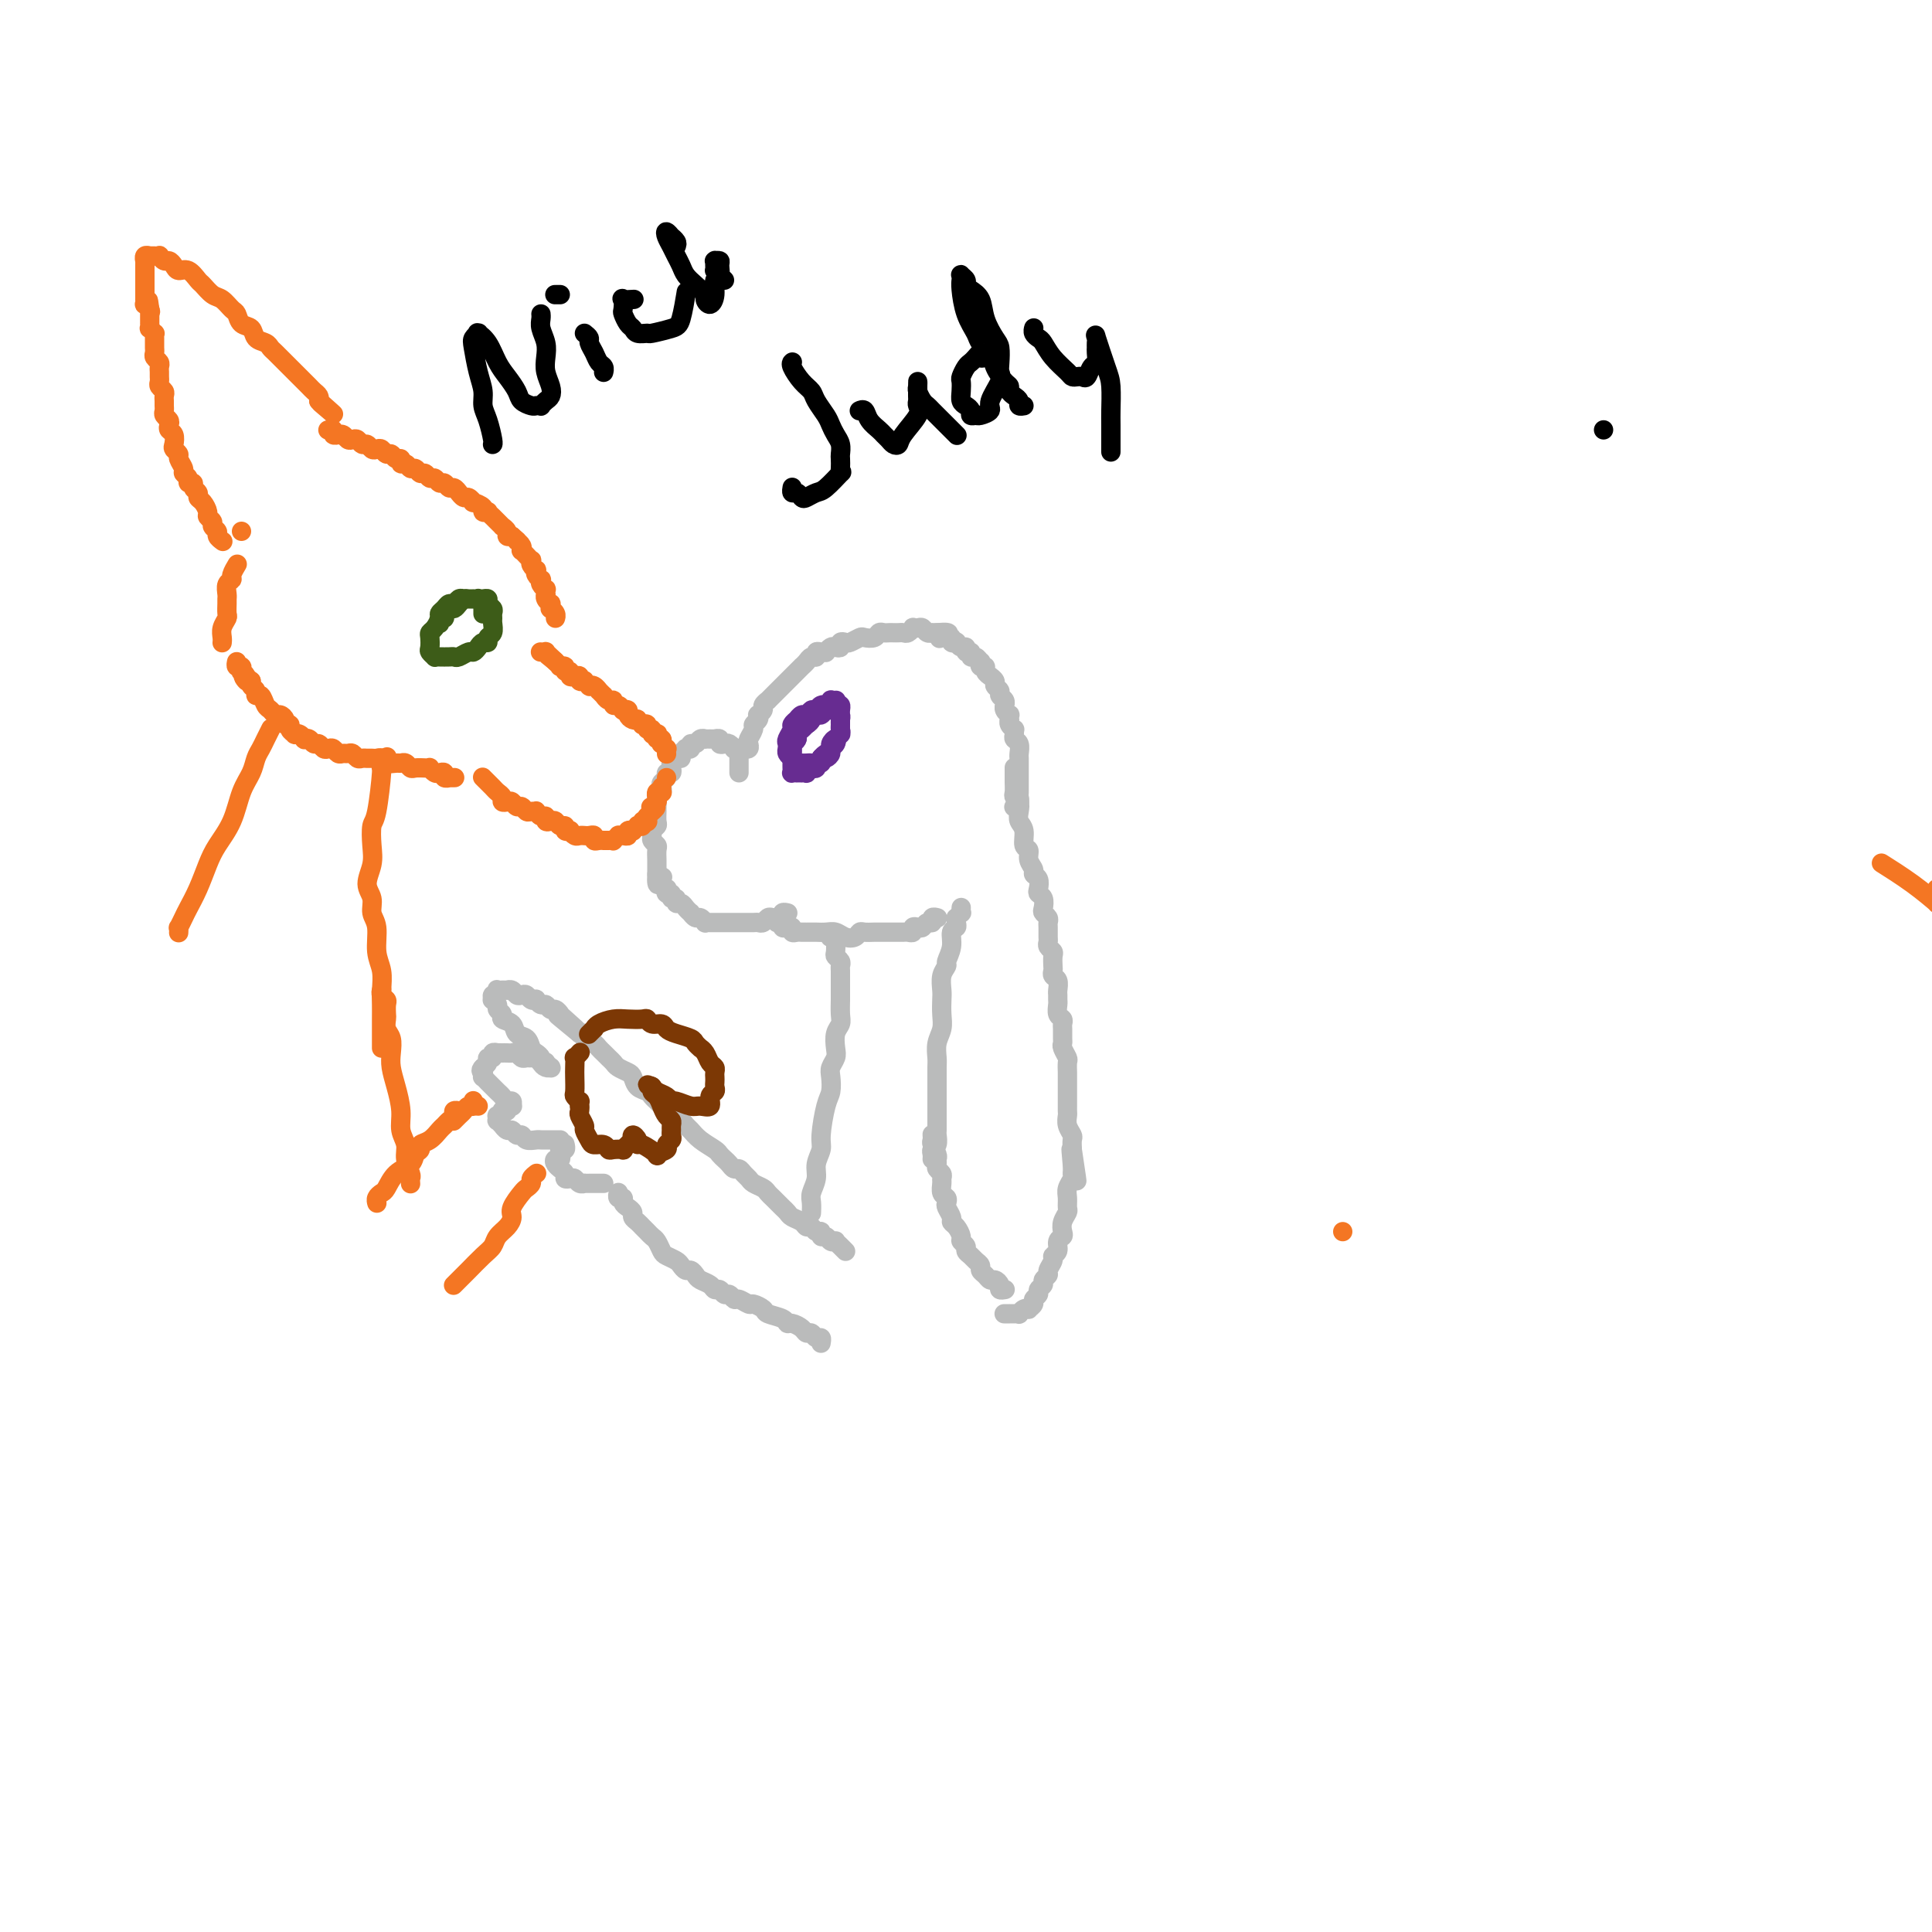 <svg viewBox='0 0 400 400' version='1.1' xmlns='http://www.w3.org/2000/svg' xmlns:xlink='http://www.w3.org/1999/xlink'><g fill='none' stroke='#BABBBB' stroke-width='4' stroke-linecap='round' stroke-linejoin='round'><path d='M153,160c-0.000,-0.455 -0.000,-0.911 0,-1c0.000,-0.089 0.000,0.187 0,0c-0.000,-0.187 -0.000,-0.838 0,-1c0.000,-0.162 0.001,0.163 0,0c-0.001,-0.163 -0.004,-0.814 0,-1c0.004,-0.186 0.016,0.095 0,0c-0.016,-0.095 -0.060,-0.565 0,-1c0.060,-0.435 0.224,-0.835 0,-1c-0.224,-0.165 -0.834,-0.096 -1,0c-0.166,0.096 0.114,0.218 0,0c-0.114,-0.218 -0.623,-0.776 -1,-1c-0.377,-0.224 -0.622,-0.112 -1,0c-0.378,0.112 -0.889,0.226 -1,0c-0.111,-0.226 0.176,-0.793 0,-1c-0.176,-0.207 -0.817,-0.055 -1,0c-0.183,0.055 0.091,0.014 0,0c-0.091,-0.014 -0.549,0.000 -1,0c-0.451,-0.000 -0.895,-0.015 -1,0c-0.105,0.015 0.131,0.060 0,0c-0.131,-0.060 -0.628,-0.226 -1,0c-0.372,0.226 -0.621,0.844 -1,1c-0.379,0.156 -0.890,-0.152 -1,0c-0.110,0.152 0.182,0.763 0,1c-0.182,0.237 -0.836,0.101 -1,0c-0.164,-0.101 0.163,-0.168 0,0c-0.163,0.168 -0.814,0.569 -1,1c-0.186,0.431 0.095,0.890 0,1c-0.095,0.110 -0.565,-0.129 -1,0c-0.435,0.129 -0.833,0.626 -1,1c-0.167,0.374 -0.101,0.625 0,1c0.101,0.375 0.237,0.874 0,1c-0.237,0.126 -0.847,-0.121 -1,0c-0.153,0.121 0.151,0.610 0,1c-0.151,0.390 -0.759,0.682 -1,1c-0.241,0.318 -0.117,0.663 0,1c0.117,0.337 0.228,0.667 0,1c-0.228,0.333 -0.793,0.670 -1,1c-0.207,0.330 -0.054,0.652 0,1c0.054,0.348 0.011,0.723 0,1c-0.011,0.277 0.011,0.455 0,1c-0.011,0.545 -0.057,1.455 0,2c0.057,0.545 0.215,0.724 0,1c-0.215,0.276 -0.804,0.650 -1,1c-0.196,0.350 -0.000,0.675 0,1c0.000,0.325 -0.196,0.650 0,1c0.196,0.350 0.785,0.724 1,1c0.215,0.276 0.058,0.455 0,1c-0.058,0.545 -0.015,1.455 0,2c0.015,0.545 0.004,0.724 0,1c-0.004,0.276 -0.001,0.650 0,1c0.001,0.350 0.001,0.675 0,1'/><path d='M136,181c-0.242,3.641 0.653,1.745 1,1c0.347,-0.745 0.144,-0.339 0,0c-0.144,0.339 -0.231,0.612 0,1c0.231,0.388 0.779,0.893 1,1c0.221,0.107 0.116,-0.183 0,0c-0.116,0.183 -0.242,0.837 0,1c0.242,0.163 0.853,-0.167 1,0c0.147,0.167 -0.168,0.832 0,1c0.168,0.168 0.820,-0.161 1,0c0.180,0.161 -0.110,0.813 0,1c0.110,0.187 0.621,-0.089 1,0c0.379,0.089 0.626,0.545 1,1c0.374,0.455 0.875,0.910 1,1c0.125,0.090 -0.125,-0.186 0,0c0.125,0.186 0.625,0.835 1,1c0.375,0.165 0.625,-0.152 1,0c0.375,0.152 0.874,0.773 1,1c0.126,0.227 -0.121,0.061 0,0c0.121,-0.061 0.610,-0.016 1,0c0.390,0.016 0.682,0.004 1,0c0.318,-0.004 0.663,-0.001 1,0c0.337,0.001 0.667,0.000 1,0c0.333,-0.000 0.670,-0.000 1,0c0.330,0.000 0.652,-0.000 1,0c0.348,0.000 0.723,0.001 1,0c0.277,-0.001 0.455,-0.004 1,0c0.545,0.004 1.455,0.015 2,0c0.545,-0.015 0.724,-0.057 1,0c0.276,0.057 0.647,0.211 1,0c0.353,-0.211 0.687,-0.788 1,-1c0.313,-0.212 0.605,-0.061 1,0c0.395,0.061 0.894,0.030 1,0c0.106,-0.030 -0.182,-0.061 0,0c0.182,0.061 0.833,0.212 1,0c0.167,-0.212 -0.151,-0.789 0,-1c0.151,-0.211 0.771,-0.057 1,0c0.229,0.057 0.065,0.016 0,0c-0.065,-0.016 -0.033,-0.008 0,0'/><path d='M154,155c-0.111,-0.026 -0.222,-0.052 0,0c0.222,0.052 0.776,0.183 1,0c0.224,-0.183 0.116,-0.679 0,-1c-0.116,-0.321 -0.241,-0.468 0,-1c0.241,-0.532 0.848,-1.448 1,-2c0.152,-0.552 -0.151,-0.739 0,-1c0.151,-0.261 0.757,-0.594 1,-1c0.243,-0.406 0.122,-0.883 0,-1c-0.122,-0.117 -0.244,0.127 0,0c0.244,-0.127 0.854,-0.627 1,-1c0.146,-0.373 -0.172,-0.621 0,-1c0.172,-0.379 0.833,-0.889 1,-1c0.167,-0.111 -0.162,0.176 0,0c0.162,-0.176 0.813,-0.817 1,-1c0.187,-0.183 -0.091,0.092 0,0c0.091,-0.092 0.550,-0.550 1,-1c0.450,-0.450 0.890,-0.890 1,-1c0.110,-0.110 -0.112,0.111 0,0c0.112,-0.111 0.556,-0.556 1,-1c0.444,-0.444 0.889,-0.889 1,-1c0.111,-0.111 -0.111,0.111 0,0c0.111,-0.111 0.554,-0.556 1,-1c0.446,-0.444 0.894,-0.889 1,-1c0.106,-0.111 -0.130,0.110 0,0c0.130,-0.110 0.626,-0.551 1,-1c0.374,-0.449 0.626,-0.905 1,-1c0.374,-0.095 0.870,0.172 1,0c0.130,-0.172 -0.106,-0.782 0,-1c0.106,-0.218 0.553,-0.045 1,0c0.447,0.045 0.894,-0.040 1,0c0.106,0.040 -0.130,0.203 0,0c0.130,-0.203 0.627,-0.773 1,-1c0.373,-0.227 0.624,-0.112 1,0c0.376,0.112 0.878,0.223 1,0c0.122,-0.223 -0.137,-0.778 0,-1c0.137,-0.222 0.670,-0.111 1,0c0.330,0.111 0.455,0.222 1,0c0.545,-0.222 1.508,-0.777 2,-1c0.492,-0.223 0.513,-0.112 1,0c0.487,0.112 1.440,0.226 2,0c0.560,-0.226 0.727,-0.793 1,-1c0.273,-0.207 0.650,-0.056 1,0c0.350,0.056 0.671,0.016 1,0c0.329,-0.016 0.667,-0.008 1,0c0.333,0.008 0.663,0.016 1,0c0.337,-0.016 0.682,-0.057 1,0c0.318,0.057 0.610,0.210 1,0c0.390,-0.210 0.878,-0.785 1,-1c0.122,-0.215 -0.121,-0.072 0,0c0.121,0.072 0.606,0.072 1,0c0.394,-0.072 0.697,-0.215 1,0c0.303,0.215 0.607,0.790 1,1c0.393,0.210 0.875,0.057 1,0c0.125,-0.057 -0.107,-0.016 0,0c0.107,0.016 0.554,0.008 1,0'/><path d='M194,131c4.106,-0.391 1.870,0.631 1,1c-0.870,0.369 -0.373,0.085 0,0c0.373,-0.085 0.621,0.029 1,0c0.379,-0.029 0.889,-0.200 1,0c0.111,0.200 -0.176,0.770 0,1c0.176,0.230 0.817,0.118 1,0c0.183,-0.118 -0.091,-0.243 0,0c0.091,0.243 0.545,0.854 1,1c0.455,0.146 0.909,-0.172 1,0c0.091,0.172 -0.182,0.835 0,1c0.182,0.165 0.820,-0.167 1,0c0.180,0.167 -0.096,0.833 0,1c0.096,0.167 0.566,-0.166 1,0c0.434,0.166 0.833,0.832 1,1c0.167,0.168 0.101,-0.161 0,0c-0.101,0.161 -0.238,0.813 0,1c0.238,0.187 0.853,-0.090 1,0c0.147,0.090 -0.172,0.549 0,1c0.172,0.451 0.835,0.894 1,1c0.165,0.106 -0.167,-0.126 0,0c0.167,0.126 0.833,0.611 1,1c0.167,0.389 -0.166,0.683 0,1c0.166,0.317 0.829,0.659 1,1c0.171,0.341 -0.151,0.683 0,1c0.151,0.317 0.776,0.611 1,1c0.224,0.389 0.046,0.874 0,1c-0.046,0.126 0.040,-0.106 0,0c-0.040,0.106 -0.207,0.549 0,1c0.207,0.451 0.786,0.908 1,1c0.214,0.092 0.061,-0.182 0,0c-0.061,0.182 -0.031,0.818 0,1c0.031,0.182 0.061,-0.092 0,0c-0.061,0.092 -0.214,0.550 0,1c0.214,0.450 0.793,0.893 1,1c0.207,0.107 0.041,-0.122 0,0c-0.041,0.122 0.041,0.596 0,1c-0.041,0.404 -0.207,0.738 0,1c0.207,0.262 0.788,0.451 1,1c0.212,0.549 0.057,1.456 0,2c-0.057,0.544 -0.015,0.723 0,1c0.015,0.277 0.004,0.652 0,1c-0.004,0.348 -0.001,0.671 0,1c0.001,0.329 0.000,0.666 0,1c-0.000,0.334 -0.000,0.667 0,1c0.000,0.333 0.001,0.666 0,1c-0.001,0.334 -0.004,0.668 0,1c0.004,0.332 0.015,0.663 0,1c-0.015,0.337 -0.057,0.679 0,1c0.057,0.321 0.211,0.622 0,1c-0.211,0.378 -0.789,0.833 -1,1c-0.211,0.167 -0.057,0.045 0,0c0.057,-0.045 0.016,-0.013 0,0c-0.016,0.013 -0.008,0.006 0,0'/><path d='M161,191c-0.119,0.030 -0.238,0.060 0,0c0.238,-0.060 0.834,-0.208 1,0c0.166,0.208 -0.096,0.774 0,1c0.096,0.226 0.550,0.113 1,0c0.450,-0.113 0.895,-0.226 1,0c0.105,0.226 -0.130,0.793 0,1c0.130,0.207 0.627,0.056 1,0c0.373,-0.056 0.624,-0.015 1,0c0.376,0.015 0.877,0.004 1,0c0.123,-0.004 -0.133,-0.002 0,0c0.133,0.002 0.654,0.004 1,0c0.346,-0.004 0.516,-0.014 1,0c0.484,0.014 1.282,0.053 2,0c0.718,-0.053 1.357,-0.196 2,0c0.643,0.196 1.289,0.732 2,1c0.711,0.268 1.486,0.268 2,0c0.514,-0.268 0.768,-0.804 1,-1c0.232,-0.196 0.443,-0.053 1,0c0.557,0.053 1.459,0.014 2,0c0.541,-0.014 0.722,-0.004 1,0c0.278,0.004 0.652,0.001 1,0c0.348,-0.001 0.670,-0.001 1,0c0.330,0.001 0.667,0.001 1,0c0.333,-0.001 0.663,-0.004 1,0c0.337,0.004 0.682,0.015 1,0c0.318,-0.015 0.610,-0.055 1,0c0.390,0.055 0.878,0.207 1,0c0.122,-0.207 -0.121,-0.772 0,-1c0.121,-0.228 0.606,-0.117 1,0c0.394,0.117 0.698,0.242 1,0c0.302,-0.242 0.603,-0.849 1,-1c0.397,-0.151 0.891,0.156 1,0c0.109,-0.156 -0.167,-0.774 0,-1c0.167,-0.226 0.776,-0.061 1,0c0.224,0.061 0.064,0.017 0,0c-0.064,-0.017 -0.032,-0.009 0,0'/><path d='M199,188c-0.002,0.033 -0.004,0.065 0,0c0.004,-0.065 0.015,-0.228 0,0c-0.015,0.228 -0.057,0.849 0,1c0.057,0.151 0.213,-0.166 0,0c-0.213,0.166 -0.793,0.817 -1,1c-0.207,0.183 -0.040,-0.100 0,0c0.040,0.100 -0.046,0.584 0,1c0.046,0.416 0.224,0.765 0,1c-0.224,0.235 -0.848,0.355 -1,1c-0.152,0.645 0.170,1.815 0,3c-0.170,1.185 -0.830,2.386 -1,3c-0.170,0.614 0.150,0.643 0,1c-0.150,0.357 -0.771,1.043 -1,2c-0.229,0.957 -0.065,2.184 0,3c0.065,0.816 0.032,1.220 0,2c-0.032,0.780 -0.061,1.937 0,3c0.061,1.063 0.212,2.032 0,3c-0.212,0.968 -0.789,1.936 -1,3c-0.211,1.064 -0.057,2.223 0,3c0.057,0.777 0.015,1.172 0,2c-0.015,0.828 -0.004,2.091 0,3c0.004,0.909 0.001,1.466 0,2c-0.001,0.534 -0.001,1.045 0,2c0.001,0.955 0.001,2.354 0,3c-0.001,0.646 -0.004,0.540 0,1c0.004,0.460 0.015,1.485 0,2c-0.015,0.515 -0.057,0.520 0,1c0.057,0.480 0.211,1.435 0,2c-0.211,0.565 -0.789,0.740 -1,1c-0.211,0.260 -0.057,0.606 0,1c0.057,0.394 0.015,0.837 0,1c-0.015,0.163 -0.004,0.047 0,0c0.004,-0.047 0.002,-0.023 0,0'/><path d='M210,159c0.000,-0.087 0.000,-0.174 0,0c-0.000,0.174 -0.001,0.610 0,1c0.001,0.390 0.004,0.734 0,1c-0.004,0.266 -0.015,0.455 0,1c0.015,0.545 0.055,1.445 0,2c-0.055,0.555 -0.207,0.766 0,1c0.207,0.234 0.772,0.490 1,1c0.228,0.510 0.118,1.274 0,2c-0.118,0.726 -0.243,1.416 0,2c0.243,0.584 0.854,1.063 1,2c0.146,0.937 -0.172,2.331 0,3c0.172,0.669 0.834,0.612 1,1c0.166,0.388 -0.166,1.221 0,2c0.166,0.779 0.828,1.504 1,2c0.172,0.496 -0.146,0.762 0,1c0.146,0.238 0.757,0.449 1,1c0.243,0.551 0.117,1.443 0,2c-0.117,0.557 -0.224,0.779 0,1c0.224,0.221 0.778,0.441 1,1c0.222,0.559 0.112,1.458 0,2c-0.112,0.542 -0.226,0.726 0,1c0.226,0.274 0.793,0.637 1,1c0.207,0.363 0.054,0.727 0,1c-0.054,0.273 -0.011,0.455 0,1c0.011,0.545 -0.011,1.455 0,2c0.011,0.545 0.055,0.727 0,1c-0.055,0.273 -0.211,0.636 0,1c0.211,0.364 0.788,0.728 1,1c0.212,0.272 0.061,0.453 0,1c-0.061,0.547 -0.030,1.460 0,2c0.030,0.540 0.061,0.708 0,1c-0.061,0.292 -0.212,0.708 0,1c0.212,0.292 0.789,0.458 1,1c0.211,0.542 0.055,1.458 0,2c-0.055,0.542 -0.011,0.708 0,1c0.011,0.292 -0.011,0.708 0,1c0.011,0.292 0.056,0.458 0,1c-0.056,0.542 -0.211,1.458 0,2c0.211,0.542 0.789,0.709 1,1c0.211,0.291 0.056,0.707 0,1c-0.056,0.293 -0.011,0.464 0,1c0.011,0.536 -0.011,1.438 0,2c0.011,0.562 0.056,0.785 0,1c-0.056,0.215 -0.211,0.424 0,1c0.211,0.576 0.789,1.520 1,2c0.211,0.480 0.057,0.495 0,1c-0.057,0.505 -0.015,1.500 0,2c0.015,0.500 0.004,0.505 0,1c-0.004,0.495 -0.001,1.480 0,2c0.001,0.520 -0.001,0.576 0,1c0.001,0.424 0.004,1.217 0,2c-0.004,0.783 -0.015,1.557 0,2c0.015,0.443 0.057,0.555 0,1c-0.057,0.445 -0.211,1.222 0,2c0.211,0.778 0.788,1.556 1,2c0.212,0.444 0.061,0.556 0,1c-0.061,0.444 -0.030,1.222 0,2'/><path d='M222,238c1.855,12.356 0.493,3.748 0,1c-0.493,-2.748 -0.118,0.366 0,2c0.118,1.634 -0.021,1.790 0,2c0.021,0.210 0.203,0.475 0,1c-0.203,0.525 -0.790,1.309 -1,2c-0.210,0.691 -0.042,1.288 0,2c0.042,0.712 -0.040,1.539 0,2c0.040,0.461 0.203,0.556 0,1c-0.203,0.444 -0.771,1.236 -1,2c-0.229,0.764 -0.118,1.500 0,2c0.118,0.500 0.243,0.763 0,1c-0.243,0.237 -0.854,0.449 -1,1c-0.146,0.551 0.172,1.443 0,2c-0.172,0.557 -0.835,0.779 -1,1c-0.165,0.221 0.167,0.440 0,1c-0.167,0.560 -0.833,1.459 -1,2c-0.167,0.541 0.167,0.722 0,1c-0.167,0.278 -0.833,0.652 -1,1c-0.167,0.348 0.167,0.670 0,1c-0.167,0.330 -0.833,0.666 -1,1c-0.167,0.334 0.166,0.664 0,1c-0.166,0.336 -0.832,0.677 -1,1c-0.168,0.323 0.161,0.626 0,1c-0.161,0.374 -0.813,0.818 -1,1c-0.187,0.182 0.091,0.101 0,0c-0.091,-0.101 -0.550,-0.223 -1,0c-0.450,0.223 -0.890,0.792 -1,1c-0.110,0.208 0.110,0.056 0,0c-0.110,-0.056 -0.551,-0.015 -1,0c-0.449,0.015 -0.905,0.004 -1,0c-0.095,-0.004 0.170,-0.001 0,0c-0.170,0.001 -0.777,0.000 -1,0c-0.223,-0.000 -0.064,-0.000 0,0c0.064,0.000 0.032,0.000 0,0'/><path d='M193,235c-0.008,-0.097 -0.016,-0.195 0,0c0.016,0.195 0.057,0.682 0,1c-0.057,0.318 -0.212,0.466 0,1c0.212,0.534 0.793,1.452 1,2c0.207,0.548 0.041,0.724 0,1c-0.041,0.276 0.042,0.650 0,1c-0.042,0.350 -0.208,0.675 0,1c0.208,0.325 0.792,0.650 1,1c0.208,0.350 0.042,0.724 0,1c-0.042,0.276 0.040,0.454 0,1c-0.040,0.546 -0.203,1.459 0,2c0.203,0.541 0.772,0.708 1,1c0.228,0.292 0.116,0.707 0,1c-0.116,0.293 -0.237,0.463 0,1c0.237,0.537 0.833,1.439 1,2c0.167,0.561 -0.095,0.780 0,1c0.095,0.220 0.546,0.440 1,1c0.454,0.560 0.909,1.459 1,2c0.091,0.541 -0.183,0.722 0,1c0.183,0.278 0.824,0.652 1,1c0.176,0.348 -0.111,0.671 0,1c0.111,0.329 0.621,0.665 1,1c0.379,0.335 0.626,0.668 1,1c0.374,0.332 0.873,0.663 1,1c0.127,0.337 -0.120,0.682 0,1c0.120,0.318 0.605,0.611 1,1c0.395,0.389 0.698,0.875 1,1c0.302,0.125 0.603,-0.110 1,0c0.397,0.110 0.891,0.565 1,1c0.109,0.435 -0.167,0.848 0,1c0.167,0.152 0.776,0.041 1,0c0.224,-0.041 0.064,-0.012 0,0c-0.064,0.012 -0.032,0.006 0,0'/><path d='M172,194c-0.113,0.034 -0.226,0.068 0,0c0.226,-0.068 0.792,-0.240 1,0c0.208,0.240 0.060,0.890 0,1c-0.060,0.110 -0.030,-0.321 0,0c0.030,0.321 0.061,1.395 0,2c-0.061,0.605 -0.212,0.742 0,1c0.212,0.258 0.789,0.636 1,1c0.211,0.364 0.057,0.715 0,1c-0.057,0.285 -0.015,0.503 0,1c0.015,0.497 0.005,1.274 0,2c-0.005,0.726 -0.005,1.401 0,2c0.005,0.599 0.015,1.123 0,2c-0.015,0.877 -0.056,2.108 0,3c0.056,0.892 0.207,1.447 0,2c-0.207,0.553 -0.774,1.106 -1,2c-0.226,0.894 -0.112,2.130 0,3c0.112,0.870 0.224,1.374 0,2c-0.224,0.626 -0.782,1.375 -1,2c-0.218,0.625 -0.096,1.125 0,2c0.096,0.875 0.165,2.124 0,3c-0.165,0.876 -0.565,1.378 -1,3c-0.435,1.622 -0.905,4.364 -1,6c-0.095,1.636 0.185,2.167 0,3c-0.185,0.833 -0.834,1.968 -1,3c-0.166,1.032 0.152,1.961 0,3c-0.152,1.039 -0.773,2.187 -1,3c-0.227,0.813 -0.061,1.290 0,2c0.061,0.710 0.016,1.653 0,2c-0.016,0.347 -0.005,0.099 0,0c0.005,-0.099 0.002,-0.050 0,0'/><path d='M175,259c-0.022,-0.022 -0.043,-0.045 0,0c0.043,0.045 0.152,0.157 0,0c-0.152,-0.157 -0.565,-0.582 -1,-1c-0.435,-0.418 -0.891,-0.829 -1,-1c-0.109,-0.171 0.129,-0.102 0,0c-0.129,0.102 -0.626,0.239 -1,0c-0.374,-0.239 -0.625,-0.853 -1,-1c-0.375,-0.147 -0.874,0.172 -1,0c-0.126,-0.172 0.122,-0.834 0,-1c-0.122,-0.166 -0.614,0.163 -1,0c-0.386,-0.163 -0.667,-0.817 -1,-1c-0.333,-0.183 -0.719,0.106 -1,0c-0.281,-0.106 -0.456,-0.606 -1,-1c-0.544,-0.394 -1.455,-0.683 -2,-1c-0.545,-0.317 -0.724,-0.662 -1,-1c-0.276,-0.338 -0.650,-0.668 -1,-1c-0.350,-0.332 -0.675,-0.666 -1,-1c-0.325,-0.334 -0.650,-0.667 -1,-1c-0.350,-0.333 -0.724,-0.666 -1,-1c-0.276,-0.334 -0.455,-0.668 -1,-1c-0.545,-0.332 -1.455,-0.663 -2,-1c-0.545,-0.337 -0.723,-0.682 -1,-1c-0.277,-0.318 -0.651,-0.610 -1,-1c-0.349,-0.390 -0.671,-0.878 -1,-1c-0.329,-0.122 -0.664,0.123 -1,0c-0.336,-0.123 -0.674,-0.613 -1,-1c-0.326,-0.387 -0.640,-0.671 -1,-1c-0.360,-0.329 -0.765,-0.704 -1,-1c-0.235,-0.296 -0.300,-0.513 -1,-1c-0.700,-0.487 -2.037,-1.244 -3,-2c-0.963,-0.756 -1.553,-1.512 -2,-2c-0.447,-0.488 -0.750,-0.708 -1,-1c-0.250,-0.292 -0.448,-0.656 -1,-1c-0.552,-0.344 -1.458,-0.670 -2,-1c-0.542,-0.330 -0.722,-0.666 -1,-1c-0.278,-0.334 -0.656,-0.666 -1,-1c-0.344,-0.334 -0.656,-0.671 -1,-1c-0.344,-0.329 -0.721,-0.652 -1,-1c-0.279,-0.348 -0.460,-0.723 -1,-1c-0.540,-0.277 -1.440,-0.455 -2,-1c-0.560,-0.545 -0.780,-1.455 -1,-2c-0.220,-0.545 -0.440,-0.723 -1,-1c-0.560,-0.277 -1.459,-0.651 -2,-1c-0.541,-0.349 -0.722,-0.672 -1,-1c-0.278,-0.328 -0.651,-0.662 -1,-1c-0.349,-0.338 -0.672,-0.682 -1,-1c-0.328,-0.318 -0.662,-0.611 -1,-1c-0.338,-0.389 -0.682,-0.875 -1,-1c-0.318,-0.125 -0.611,0.111 -1,0c-0.389,-0.111 -0.874,-0.568 -1,-1c-0.126,-0.432 0.107,-0.838 0,-1c-0.107,-0.162 -0.553,-0.081 -1,0'/><path d='M120,214c-8.626,-7.078 -2.693,-2.274 -1,-1c1.693,1.274 -0.856,-0.983 -2,-2c-1.144,-1.017 -0.884,-0.793 -1,-1c-0.116,-0.207 -0.610,-0.844 -1,-1c-0.390,-0.156 -0.678,0.168 -1,0c-0.322,-0.168 -0.678,-0.829 -1,-1c-0.322,-0.171 -0.611,0.147 -1,0c-0.389,-0.147 -0.878,-0.758 -1,-1c-0.122,-0.242 0.122,-0.117 0,0c-0.122,0.117 -0.610,0.224 -1,0c-0.390,-0.224 -0.683,-0.778 -1,-1c-0.317,-0.222 -0.658,-0.112 -1,0c-0.342,0.112 -0.684,0.226 -1,0c-0.316,-0.226 -0.605,-0.793 -1,-1c-0.395,-0.207 -0.894,-0.055 -1,0c-0.106,0.055 0.182,0.014 0,0c-0.182,-0.014 -0.832,0.000 -1,0c-0.168,-0.000 0.147,-0.015 0,0c-0.147,0.015 -0.757,0.061 -1,0c-0.243,-0.061 -0.119,-0.227 0,0c0.119,0.227 0.232,0.848 0,1c-0.232,0.152 -0.809,-0.167 -1,0c-0.191,0.167 0.006,0.818 0,1c-0.006,0.182 -0.214,-0.106 0,0c0.214,0.106 0.849,0.605 1,1c0.151,0.395 -0.182,0.687 0,1c0.182,0.313 0.879,0.646 1,1c0.121,0.354 -0.332,0.729 0,1c0.332,0.271 1.451,0.440 2,1c0.549,0.560 0.529,1.512 1,2c0.471,0.488 1.432,0.512 2,1c0.568,0.488 0.743,1.441 1,2c0.257,0.559 0.594,0.724 1,1c0.406,0.276 0.879,0.662 1,1c0.121,0.338 -0.110,0.627 0,1c0.110,0.373 0.561,0.828 1,1c0.439,0.172 0.864,0.060 1,0c0.136,-0.060 -0.019,-0.068 0,0c0.019,0.068 0.212,0.210 0,0c-0.212,-0.210 -0.830,-0.774 -1,-1c-0.170,-0.226 0.109,-0.113 0,0c-0.109,0.113 -0.607,0.228 -1,0c-0.393,-0.228 -0.683,-0.797 -1,-1c-0.317,-0.203 -0.662,-0.040 -1,0c-0.338,0.040 -0.668,-0.042 -1,0c-0.332,0.042 -0.668,0.207 -1,0c-0.332,-0.207 -0.662,-0.788 -1,-1c-0.338,-0.212 -0.683,-0.057 -1,0c-0.317,0.057 -0.606,0.016 -1,0c-0.394,-0.016 -0.894,-0.005 -1,0c-0.106,0.005 0.183,0.005 0,0c-0.183,-0.005 -0.838,-0.016 -1,0c-0.162,0.016 0.167,0.060 0,0c-0.167,-0.060 -0.832,-0.223 -1,0c-0.168,0.223 0.161,0.833 0,1c-0.161,0.167 -0.813,-0.109 -1,0c-0.187,0.109 0.089,0.603 0,1c-0.089,0.397 -0.545,0.699 -1,1'/><path d='M100,221c-0.772,0.708 -0.203,0.978 0,1c0.203,0.022 0.039,-0.205 0,0c-0.039,0.205 0.045,0.843 0,1c-0.045,0.157 -0.219,-0.165 0,0c0.219,0.165 0.832,0.817 1,1c0.168,0.183 -0.110,-0.105 0,0c0.110,0.105 0.608,0.601 1,1c0.392,0.399 0.680,0.699 1,1c0.320,0.301 0.674,0.602 1,1c0.326,0.398 0.623,0.891 1,1c0.377,0.109 0.833,-0.167 1,0c0.167,0.167 0.044,0.777 0,1c-0.044,0.223 -0.011,0.060 0,0c0.011,-0.060 -0.001,-0.017 0,0c0.001,0.017 0.015,0.008 0,0c-0.015,-0.008 -0.061,-0.016 0,0c0.061,0.016 0.228,0.056 0,0c-0.228,-0.056 -0.849,-0.207 -1,0c-0.151,0.207 0.170,0.772 0,1c-0.170,0.228 -0.830,0.118 -1,0c-0.170,-0.118 0.149,-0.243 0,0c-0.149,0.243 -0.768,0.854 -1,1c-0.232,0.146 -0.077,-0.172 0,0c0.077,0.172 0.076,0.835 0,1c-0.076,0.165 -0.228,-0.167 0,0c0.228,0.167 0.834,0.833 1,1c0.166,0.167 -0.110,-0.167 0,0c0.110,0.167 0.606,0.833 1,1c0.394,0.167 0.687,-0.165 1,0c0.313,0.165 0.647,0.829 1,1c0.353,0.171 0.725,-0.150 1,0c0.275,0.150 0.455,0.772 1,1c0.545,0.228 1.457,0.061 2,0c0.543,-0.061 0.719,-0.016 1,0c0.281,0.016 0.667,0.004 1,0c0.333,-0.004 0.611,-0.001 1,0c0.389,0.001 0.888,0.000 1,0c0.112,-0.000 -0.162,-0.000 0,0c0.162,0.000 0.761,0.000 1,0c0.239,-0.000 0.120,-0.000 0,0'/><path d='M117,237c-0.030,-0.119 -0.060,-0.238 0,0c0.060,0.238 0.209,0.834 0,1c-0.209,0.166 -0.775,-0.096 -1,0c-0.225,0.096 -0.109,0.552 0,1c0.109,0.448 0.210,0.890 0,1c-0.210,0.110 -0.732,-0.111 -1,0c-0.268,0.111 -0.283,0.555 0,1c0.283,0.445 0.863,0.890 1,1c0.137,0.110 -0.171,-0.115 0,0c0.171,0.115 0.819,0.571 1,1c0.181,0.429 -0.105,0.833 0,1c0.105,0.167 0.602,0.097 1,0c0.398,-0.097 0.698,-0.222 1,0c0.302,0.222 0.606,0.792 1,1c0.394,0.208 0.879,0.056 1,0c0.121,-0.056 -0.121,-0.015 0,0c0.121,0.015 0.607,0.004 1,0c0.393,-0.004 0.694,-0.001 1,0c0.306,0.001 0.618,0.000 1,0c0.382,-0.000 0.834,-0.000 1,0c0.166,0.000 0.048,0.000 0,0c-0.048,-0.000 -0.024,-0.000 0,0'/><path d='M128,247c-0.009,0.032 -0.017,0.064 0,0c0.017,-0.064 0.060,-0.224 0,0c-0.060,0.224 -0.222,0.834 0,1c0.222,0.166 0.829,-0.110 1,0c0.171,0.110 -0.095,0.607 0,1c0.095,0.393 0.550,0.683 1,1c0.450,0.317 0.894,0.662 1,1c0.106,0.338 -0.126,0.668 0,1c0.126,0.332 0.611,0.665 1,1c0.389,0.335 0.682,0.671 1,1c0.318,0.329 0.662,0.651 1,1c0.338,0.349 0.672,0.723 1,1c0.328,0.277 0.651,0.455 1,1c0.349,0.545 0.723,1.456 1,2c0.277,0.544 0.455,0.719 1,1c0.545,0.281 1.456,0.667 2,1c0.544,0.333 0.722,0.614 1,1c0.278,0.386 0.656,0.877 1,1c0.344,0.123 0.656,-0.121 1,0c0.344,0.121 0.722,0.606 1,1c0.278,0.394 0.456,0.698 1,1c0.544,0.302 1.455,0.602 2,1c0.545,0.398 0.724,0.895 1,1c0.276,0.105 0.650,-0.183 1,0c0.350,0.183 0.675,0.838 1,1c0.325,0.162 0.649,-0.168 1,0c0.351,0.168 0.728,0.832 1,1c0.272,0.168 0.438,-0.162 1,0c0.562,0.162 1.520,0.817 2,1c0.480,0.183 0.482,-0.105 1,0c0.518,0.105 1.552,0.602 2,1c0.448,0.398 0.309,0.698 1,1c0.691,0.302 2.213,0.607 3,1c0.787,0.393 0.841,0.875 1,1c0.159,0.125 0.424,-0.106 1,0c0.576,0.106 1.465,0.549 2,1c0.535,0.451 0.718,0.909 1,1c0.282,0.091 0.664,-0.186 1,0c0.336,0.186 0.626,0.834 1,1c0.374,0.166 0.832,-0.151 1,0c0.168,0.151 0.045,0.772 0,1c-0.045,0.228 -0.013,0.065 0,0c0.013,-0.065 0.006,-0.033 0,0'/></g>
<g fill='none' stroke='#672C91' stroke-width='4' stroke-linecap='round' stroke-linejoin='round'><path d='M164,156c-0.009,0.087 -0.018,0.174 0,0c0.018,-0.174 0.064,-0.610 0,-1c-0.064,-0.390 -0.239,-0.734 0,-1c0.239,-0.266 0.890,-0.454 1,-1c0.110,-0.546 -0.321,-1.452 0,-2c0.321,-0.548 1.395,-0.739 2,-1c0.605,-0.261 0.739,-0.591 1,-1c0.261,-0.409 0.647,-0.895 1,-1c0.353,-0.105 0.673,0.171 1,0c0.327,-0.171 0.662,-0.789 1,-1c0.338,-0.211 0.679,-0.015 1,0c0.321,0.015 0.622,-0.151 1,0c0.378,0.151 0.835,0.618 1,1c0.165,0.382 0.040,0.680 0,1c-0.040,0.320 0.004,0.663 0,1c-0.004,0.337 -0.058,0.668 0,1c0.058,0.332 0.226,0.666 0,1c-0.226,0.334 -0.848,0.668 -1,1c-0.152,0.332 0.166,0.664 0,1c-0.166,0.336 -0.814,0.678 -1,1c-0.186,0.322 0.091,0.626 0,1c-0.091,0.374 -0.549,0.818 -1,1c-0.451,0.182 -0.894,0.101 -1,0c-0.106,-0.101 0.127,-0.223 0,0c-0.127,0.223 -0.612,0.792 -1,1c-0.388,0.208 -0.678,0.057 -1,0c-0.322,-0.057 -0.678,-0.018 -1,0c-0.322,0.018 -0.612,0.016 -1,0c-0.388,-0.016 -0.875,-0.046 -1,0c-0.125,0.046 0.110,0.167 0,0c-0.110,-0.167 -0.567,-0.621 -1,-1c-0.433,-0.379 -0.844,-0.683 -1,-1c-0.156,-0.317 -0.057,-0.648 0,-1c0.057,-0.352 0.072,-0.725 0,-1c-0.072,-0.275 -0.230,-0.451 0,-1c0.230,-0.549 0.849,-1.472 1,-2c0.151,-0.528 -0.167,-0.662 0,-1c0.167,-0.338 0.818,-0.879 1,-1c0.182,-0.121 -0.107,0.179 0,0c0.107,-0.179 0.610,-0.836 1,-1c0.390,-0.164 0.669,0.166 1,0c0.331,-0.166 0.715,-0.829 1,-1c0.285,-0.171 0.471,0.151 1,0c0.529,-0.151 1.399,-0.773 2,-1c0.601,-0.227 0.931,-0.058 1,0c0.069,0.058 -0.125,0.004 0,0c0.125,-0.004 0.569,0.040 1,0c0.431,-0.040 0.847,-0.164 1,0c0.153,0.164 0.041,0.618 0,1c-0.041,0.382 -0.011,0.694 0,1c0.011,0.306 0.003,0.608 0,1c-0.003,0.392 0.000,0.875 0,1c-0.000,0.125 -0.003,-0.107 0,0c0.003,0.107 0.011,0.555 0,1c-0.011,0.445 -0.041,0.889 0,1c0.041,0.111 0.155,-0.111 0,0c-0.155,0.111 -0.577,0.556 -1,1'/><path d='M173,153c0.220,1.034 0.270,0.119 0,0c-0.270,-0.119 -0.861,0.559 -1,1c-0.139,0.441 0.174,0.644 0,1c-0.174,0.356 -0.835,0.865 -1,1c-0.165,0.135 0.167,-0.104 0,0c-0.167,0.104 -0.833,0.550 -1,1c-0.167,0.450 0.167,0.904 0,1c-0.167,0.096 -0.833,-0.167 -1,0c-0.167,0.167 0.167,0.763 0,1c-0.167,0.237 -0.833,0.116 -1,0c-0.167,-0.116 0.167,-0.227 0,0c-0.167,0.227 -0.833,0.793 -1,1c-0.167,0.207 0.167,0.056 0,0c-0.167,-0.056 -0.833,-0.015 -1,0c-0.167,0.015 0.165,0.005 0,0c-0.165,-0.005 -0.829,-0.004 -1,0c-0.171,0.004 0.150,0.011 0,0c-0.150,-0.011 -0.772,-0.041 -1,0c-0.228,0.041 -0.061,0.152 0,0c0.061,-0.152 0.016,-0.566 0,-1c-0.016,-0.434 -0.004,-0.886 0,-1c0.004,-0.114 0.001,0.110 0,0c-0.001,-0.110 -0.000,-0.554 0,-1c0.000,-0.446 -0.001,-0.894 0,-1c0.001,-0.106 0.004,0.130 0,0c-0.004,-0.130 -0.016,-0.626 0,-1c0.016,-0.374 0.060,-0.625 0,-1c-0.060,-0.375 -0.224,-0.874 0,-1c0.224,-0.126 0.834,0.121 1,0c0.166,-0.121 -0.114,-0.610 0,-1c0.114,-0.390 0.622,-0.682 1,-1c0.378,-0.318 0.626,-0.663 1,-1c0.374,-0.337 0.875,-0.665 1,-1c0.125,-0.335 -0.125,-0.677 0,-1c0.125,-0.323 0.626,-0.626 1,-1c0.374,-0.374 0.621,-0.818 1,-1c0.379,-0.182 0.890,-0.101 1,0c0.110,0.101 -0.181,0.223 0,0c0.181,-0.223 0.833,-0.792 1,-1c0.167,-0.208 -0.151,-0.056 0,0c0.151,0.056 0.771,0.015 1,0c0.229,-0.015 0.065,-0.004 0,0c-0.065,0.004 -0.033,0.002 0,0'/></g>
<g fill='none' stroke='#F47623' stroke-width='4' stroke-linecap='round' stroke-linejoin='round'><path d='M100,161c0.024,0.024 0.048,0.048 0,0c-0.048,-0.048 -0.166,-0.168 0,0c0.166,0.168 0.618,0.623 1,1c0.382,0.377 0.694,0.676 1,1c0.306,0.324 0.607,0.674 1,1c0.393,0.326 0.879,0.627 1,1c0.121,0.373 -0.122,0.817 0,1c0.122,0.183 0.610,0.105 1,0c0.390,-0.105 0.682,-0.239 1,0c0.318,0.239 0.664,0.849 1,1c0.336,0.151 0.664,-0.157 1,0c0.336,0.157 0.681,0.778 1,1c0.319,0.222 0.611,0.044 1,0c0.389,-0.044 0.874,0.044 1,0c0.126,-0.044 -0.107,-0.222 0,0c0.107,0.222 0.554,0.843 1,1c0.446,0.157 0.893,-0.150 1,0c0.107,0.150 -0.125,0.757 0,1c0.125,0.243 0.607,0.121 1,0c0.393,-0.121 0.698,-0.242 1,0c0.302,0.242 0.602,0.849 1,1c0.398,0.151 0.894,-0.152 1,0c0.106,0.152 -0.179,0.759 0,1c0.179,0.241 0.823,0.117 1,0c0.177,-0.117 -0.111,-0.228 0,0c0.111,0.228 0.621,0.793 1,1c0.379,0.207 0.627,0.054 1,0c0.373,-0.054 0.870,-0.011 1,0c0.130,0.011 -0.106,-0.011 0,0c0.106,0.011 0.554,0.056 1,0c0.446,-0.056 0.889,-0.211 1,0c0.111,0.211 -0.111,0.789 0,1c0.111,0.211 0.556,0.056 1,0c0.444,-0.056 0.889,-0.014 1,0c0.111,0.014 -0.110,-0.000 0,0c0.110,0.000 0.551,0.014 1,0c0.449,-0.014 0.908,-0.057 1,0c0.092,0.057 -0.181,0.212 0,0c0.181,-0.212 0.818,-0.793 1,-1c0.182,-0.207 -0.091,-0.042 0,0c0.091,0.042 0.545,-0.040 1,0c0.455,0.040 0.911,0.203 1,0c0.089,-0.203 -0.187,-0.773 0,-1c0.187,-0.227 0.839,-0.112 1,0c0.161,0.112 -0.168,0.223 0,0c0.168,-0.223 0.833,-0.778 1,-1c0.167,-0.222 -0.166,-0.111 0,0c0.166,0.111 0.829,0.222 1,0c0.171,-0.222 -0.150,-0.778 0,-1c0.150,-0.222 0.771,-0.111 1,0c0.229,0.111 0.065,0.222 0,0c-0.065,-0.222 -0.031,-0.778 0,-1c0.031,-0.222 0.060,-0.111 0,0c-0.060,0.111 -0.208,0.222 0,0c0.208,-0.222 0.774,-0.778 1,-1c0.226,-0.222 0.113,-0.111 0,0'/><path d='M135,168c1.563,-1.171 0.471,-1.097 0,-1c-0.471,0.097 -0.323,0.218 0,0c0.323,-0.218 0.819,-0.775 1,-1c0.181,-0.225 0.048,-0.116 0,0c-0.048,0.116 -0.009,0.241 0,0c0.009,-0.241 -0.012,-0.848 0,-1c0.012,-0.152 0.056,0.152 0,0c-0.056,-0.152 -0.211,-0.759 0,-1c0.211,-0.241 0.789,-0.117 1,0c0.211,0.117 0.057,0.227 0,0c-0.057,-0.227 -0.015,-0.792 0,-1c0.015,-0.208 0.004,-0.059 0,0c-0.004,0.059 -0.002,0.030 0,0'/><path d='M138,161c0.000,0.000 0.000,0.000 0,0c0.000,0.000 0.000,0.000 0,0c0.000,0.000 0.000,0.000 0,0c0.000,0.000 0.000,0.000 0,0'/><path d='M138,156c0.001,0.009 0.001,0.018 0,0c-0.001,-0.018 -0.004,-0.061 0,0c0.004,0.061 0.015,0.228 0,0c-0.015,-0.228 -0.056,-0.850 0,-1c0.056,-0.150 0.207,0.171 0,0c-0.207,-0.171 -0.774,-0.834 -1,-1c-0.226,-0.166 -0.112,0.165 0,0c0.112,-0.165 0.222,-0.828 0,-1c-0.222,-0.172 -0.776,0.146 -1,0c-0.224,-0.146 -0.117,-0.756 0,-1c0.117,-0.244 0.243,-0.122 0,0c-0.243,0.122 -0.854,0.243 -1,0c-0.146,-0.243 0.172,-0.849 0,-1c-0.172,-0.151 -0.835,0.152 -1,0c-0.165,-0.152 0.167,-0.759 0,-1c-0.167,-0.241 -0.832,-0.116 -1,0c-0.168,0.116 0.161,0.225 0,0c-0.161,-0.225 -0.813,-0.782 -1,-1c-0.187,-0.218 0.089,-0.097 0,0c-0.089,0.097 -0.545,0.171 -1,0c-0.455,-0.171 -0.909,-0.586 -1,-1c-0.091,-0.414 0.182,-0.828 0,-1c-0.182,-0.172 -0.819,-0.103 -1,0c-0.181,0.103 0.092,0.239 0,0c-0.092,-0.239 -0.551,-0.853 -1,-1c-0.449,-0.147 -0.890,0.172 -1,0c-0.110,-0.172 0.110,-0.835 0,-1c-0.110,-0.165 -0.551,0.167 -1,0c-0.449,-0.167 -0.908,-0.833 -1,-1c-0.092,-0.167 0.181,0.165 0,0c-0.181,-0.165 -0.818,-0.828 -1,-1c-0.182,-0.172 0.091,0.146 0,0c-0.091,-0.146 -0.545,-0.757 -1,-1c-0.455,-0.243 -0.910,-0.117 -1,0c-0.090,0.117 0.187,0.224 0,0c-0.187,-0.224 -0.837,-0.778 -1,-1c-0.163,-0.222 0.163,-0.111 0,0c-0.163,0.111 -0.813,0.222 -1,0c-0.187,-0.222 0.089,-0.776 0,-1c-0.089,-0.224 -0.545,-0.116 -1,0c-0.455,0.116 -0.910,0.241 -1,0c-0.090,-0.241 0.186,-0.850 0,-1c-0.186,-0.150 -0.833,0.157 -1,0c-0.167,-0.157 0.148,-0.778 0,-1c-0.148,-0.222 -0.758,-0.045 -1,0c-0.242,0.045 -0.117,-0.040 0,0c0.117,0.040 0.227,0.207 0,0c-0.227,-0.207 -0.792,-0.786 -1,-1c-0.208,-0.214 -0.059,-0.061 0,0c0.059,0.061 0.030,0.031 0,0'/><path d='M115,137c-3.499,-2.880 -0.745,-0.579 0,0c0.745,0.579 -0.517,-0.563 -1,-1c-0.483,-0.437 -0.186,-0.170 0,0c0.186,0.170 0.260,0.242 0,0c-0.260,-0.242 -0.854,-0.797 -1,-1c-0.146,-0.203 0.157,-0.054 0,0c-0.157,0.054 -0.773,0.015 -1,0c-0.227,-0.015 -0.065,-0.004 0,0c0.065,0.004 0.032,0.002 0,0'/><path d='M94,161c0.122,-0.002 0.244,-0.004 0,0c-0.244,0.004 -0.853,0.015 -1,0c-0.147,-0.015 0.168,-0.056 0,0c-0.168,0.056 -0.819,0.207 -1,0c-0.181,-0.207 0.110,-0.774 0,-1c-0.110,-0.226 -0.620,-0.113 -1,0c-0.380,0.113 -0.630,0.226 -1,0c-0.370,-0.226 -0.858,-0.792 -1,-1c-0.142,-0.208 0.064,-0.060 0,0c-0.064,0.060 -0.399,0.030 -1,0c-0.601,-0.030 -1.470,-0.061 -2,0c-0.530,0.061 -0.723,0.213 -1,0c-0.277,-0.213 -0.637,-0.793 -1,-1c-0.363,-0.207 -0.727,-0.041 -1,0c-0.273,0.041 -0.454,-0.041 -1,0c-0.546,0.041 -1.456,0.207 -2,0c-0.544,-0.207 -0.723,-0.788 -1,-1c-0.277,-0.212 -0.652,-0.056 -1,0c-0.348,0.056 -0.671,0.011 -1,0c-0.329,-0.011 -0.666,0.011 -1,0c-0.334,-0.011 -0.667,-0.056 -1,0c-0.333,0.056 -0.667,0.212 -1,0c-0.333,-0.212 -0.667,-0.793 -1,-1c-0.333,-0.207 -0.667,-0.042 -1,0c-0.333,0.042 -0.667,-0.040 -1,0c-0.333,0.040 -0.667,0.203 -1,0c-0.333,-0.203 -0.667,-0.771 -1,-1c-0.333,-0.229 -0.666,-0.118 -1,0c-0.334,0.118 -0.668,0.241 -1,0c-0.332,-0.241 -0.663,-0.848 -1,-1c-0.337,-0.152 -0.682,0.152 -1,0c-0.318,-0.152 -0.611,-0.759 -1,-1c-0.389,-0.241 -0.874,-0.116 -1,0c-0.126,0.116 0.106,0.225 0,0c-0.106,-0.225 -0.549,-0.782 -1,-1c-0.451,-0.218 -0.909,-0.096 -1,0c-0.091,0.096 0.187,0.167 0,0c-0.187,-0.167 -0.838,-0.570 -1,-1c-0.162,-0.430 0.164,-0.885 0,-1c-0.164,-0.115 -0.817,0.109 -1,0c-0.183,-0.109 0.106,-0.553 0,-1c-0.106,-0.447 -0.605,-0.898 -1,-1c-0.395,-0.102 -0.684,0.145 -1,0c-0.316,-0.145 -0.658,-0.683 -1,-1c-0.342,-0.317 -0.684,-0.413 -1,-1c-0.316,-0.587 -0.607,-1.663 -1,-2c-0.393,-0.337 -0.890,0.067 -1,0c-0.110,-0.067 0.166,-0.606 0,-1c-0.166,-0.394 -0.776,-0.645 -1,-1c-0.224,-0.355 -0.064,-0.816 0,-1c0.064,-0.184 0.032,-0.092 0,0'/><path d='M52,141c-2.563,-2.123 -1.470,-0.429 -1,0c0.470,0.429 0.318,-0.406 0,-1c-0.318,-0.594 -0.803,-0.948 -1,-1c-0.197,-0.052 -0.105,0.196 0,0c0.105,-0.196 0.224,-0.836 0,-1c-0.224,-0.164 -0.791,0.148 -1,0c-0.209,-0.148 -0.060,-0.757 0,-1c0.060,-0.243 0.030,-0.122 0,0'/><path d='M46,133c-0.008,0.068 -0.016,0.135 0,0c0.016,-0.135 0.057,-0.474 0,-1c-0.057,-0.526 -0.211,-1.240 0,-2c0.211,-0.760 0.789,-1.564 1,-2c0.211,-0.436 0.055,-0.502 0,-1c-0.055,-0.498 -0.011,-1.429 0,-2c0.011,-0.571 -0.012,-0.782 0,-1c0.012,-0.218 0.060,-0.444 0,-1c-0.060,-0.556 -0.226,-1.441 0,-2c0.226,-0.559 0.845,-0.791 1,-1c0.155,-0.209 -0.155,-0.396 0,-1c0.155,-0.604 0.773,-1.626 1,-2c0.227,-0.374 0.061,-0.101 0,0c-0.061,0.101 -0.017,0.029 0,0c0.017,-0.029 0.009,-0.014 0,0'/><path d='M50,110c0.000,0.000 0.000,0.000 0,0c0.000,0.000 0.000,0.000 0,0'/><path d='M46,112c0.122,0.089 0.244,0.179 0,0c-0.244,-0.179 -0.854,-0.626 -1,-1c-0.146,-0.374 0.172,-0.677 0,-1c-0.172,-0.323 -0.833,-0.668 -1,-1c-0.167,-0.332 0.162,-0.652 0,-1c-0.162,-0.348 -0.813,-0.723 -1,-1c-0.187,-0.277 0.089,-0.455 0,-1c-0.089,-0.545 -0.545,-1.456 -1,-2c-0.455,-0.544 -0.911,-0.719 -1,-1c-0.089,-0.281 0.187,-0.667 0,-1c-0.187,-0.333 -0.839,-0.614 -1,-1c-0.161,-0.386 0.168,-0.876 0,-1c-0.168,-0.124 -0.834,0.118 -1,0c-0.166,-0.118 0.167,-0.595 0,-1c-0.167,-0.405 -0.833,-0.739 -1,-1c-0.167,-0.261 0.165,-0.450 0,-1c-0.165,-0.550 -0.828,-1.460 -1,-2c-0.172,-0.540 0.146,-0.708 0,-1c-0.146,-0.292 -0.757,-0.708 -1,-1c-0.243,-0.292 -0.117,-0.459 0,-1c0.117,-0.541 0.224,-1.454 0,-2c-0.224,-0.546 -0.778,-0.724 -1,-1c-0.222,-0.276 -0.112,-0.651 0,-1c0.112,-0.349 0.226,-0.671 0,-1c-0.226,-0.329 -0.793,-0.666 -1,-1c-0.207,-0.334 -0.054,-0.667 0,-1c0.054,-0.333 0.011,-0.667 0,-1c-0.011,-0.333 0.011,-0.667 0,-1c-0.011,-0.333 -0.056,-0.667 0,-1c0.056,-0.333 0.211,-0.667 0,-1c-0.211,-0.333 -0.789,-0.667 -1,-1c-0.211,-0.333 -0.056,-0.667 0,-1c0.056,-0.333 0.011,-0.667 0,-1c-0.011,-0.333 0.011,-0.667 0,-1c-0.011,-0.333 -0.056,-0.666 0,-1c0.056,-0.334 0.211,-0.668 0,-1c-0.211,-0.332 -0.789,-0.663 -1,-1c-0.211,-0.337 -0.057,-0.682 0,-1c0.057,-0.318 0.015,-0.611 0,-1c-0.015,-0.389 -0.003,-0.874 0,-1c0.003,-0.126 -0.003,0.106 0,0c0.003,-0.106 0.015,-0.549 0,-1c-0.015,-0.451 -0.057,-0.910 0,-1c0.057,-0.090 0.211,0.187 0,0c-0.211,-0.187 -0.789,-0.839 -1,-1c-0.211,-0.161 -0.057,0.168 0,0c0.057,-0.168 0.015,-0.834 0,-1c-0.015,-0.166 -0.004,0.166 0,0c0.004,-0.166 0.001,-0.832 0,-1c-0.001,-0.168 -0.000,0.161 0,0c0.000,-0.161 0.000,-0.813 0,-1c-0.000,-0.187 -0.000,0.089 0,0c0.000,-0.089 0.000,-0.545 0,-1'/><path d='M31,64c-0.480,-3.421 -0.181,-0.973 0,0c0.181,0.973 0.245,0.472 0,0c-0.245,-0.472 -0.798,-0.915 -1,-1c-0.202,-0.085 -0.054,0.188 0,0c0.054,-0.188 0.015,-0.838 0,-1c-0.015,-0.162 -0.004,0.164 0,0c0.004,-0.164 0.001,-0.817 0,-1c-0.001,-0.183 -0.000,0.106 0,0c0.000,-0.106 0.000,-0.605 0,-1c-0.000,-0.395 -0.000,-0.684 0,-1c0.000,-0.316 0.000,-0.658 0,-1c-0.000,-0.342 -0.000,-0.684 0,-1c0.000,-0.316 0.000,-0.605 0,-1c-0.000,-0.395 -0.001,-0.894 0,-1c0.001,-0.106 0.004,0.182 0,0c-0.004,-0.182 -0.015,-0.833 0,-1c0.015,-0.167 0.055,0.151 0,0c-0.055,-0.151 -0.207,-0.773 0,-1c0.207,-0.227 0.772,-0.061 1,0c0.228,0.061 0.118,0.017 0,0c-0.118,-0.017 -0.243,-0.006 0,0c0.243,0.006 0.853,0.005 1,0c0.147,-0.005 -0.168,-0.016 0,0c0.168,0.016 0.819,0.060 1,0c0.181,-0.060 -0.107,-0.222 0,0c0.107,0.222 0.609,0.828 1,1c0.391,0.172 0.672,-0.090 1,0c0.328,0.090 0.703,0.534 1,1c0.297,0.466 0.516,0.955 1,1c0.484,0.045 1.232,-0.354 2,0c0.768,0.354 1.557,1.461 2,2c0.443,0.539 0.539,0.510 1,1c0.461,0.490 1.288,1.497 2,2c0.712,0.503 1.308,0.501 2,1c0.692,0.499 1.480,1.500 2,2c0.520,0.500 0.773,0.501 1,1c0.227,0.499 0.428,1.496 1,2c0.572,0.504 1.514,0.515 2,1c0.486,0.485 0.515,1.443 1,2c0.485,0.557 1.425,0.712 2,1c0.575,0.288 0.784,0.707 1,1c0.216,0.293 0.439,0.460 1,1c0.561,0.540 1.460,1.454 2,2c0.540,0.546 0.722,0.724 1,1c0.278,0.276 0.652,0.651 1,1c0.348,0.349 0.671,0.671 1,1c0.329,0.329 0.663,0.666 1,1c0.337,0.334 0.678,0.667 1,1c0.322,0.333 0.625,0.667 1,1c0.375,0.333 0.821,0.667 1,1c0.179,0.333 0.089,0.667 0,1'/><path d='M66,83c5.486,4.868 2.203,2.037 1,1c-1.203,-1.037 -0.324,-0.279 0,0c0.324,0.279 0.093,0.080 0,0c-0.093,-0.080 -0.046,-0.040 0,0'/><path d='M68,89c0.033,-0.008 0.065,-0.016 0,0c-0.065,0.016 -0.229,0.057 0,0c0.229,-0.057 0.849,-0.212 1,0c0.151,0.212 -0.167,0.793 0,1c0.167,0.207 0.818,0.042 1,0c0.182,-0.042 -0.106,0.040 0,0c0.106,-0.040 0.606,-0.203 1,0c0.394,0.203 0.683,0.771 1,1c0.317,0.229 0.662,0.118 1,0c0.338,-0.118 0.668,-0.241 1,0c0.332,0.241 0.666,0.848 1,1c0.334,0.152 0.667,-0.151 1,0c0.333,0.151 0.667,0.757 1,1c0.333,0.243 0.666,0.122 1,0c0.334,-0.122 0.668,-0.244 1,0c0.332,0.244 0.663,0.854 1,1c0.337,0.146 0.682,-0.172 1,0c0.318,0.172 0.610,0.835 1,1c0.390,0.165 0.878,-0.167 1,0c0.122,0.167 -0.122,0.833 0,1c0.122,0.167 0.610,-0.167 1,0c0.390,0.167 0.682,0.833 1,1c0.318,0.167 0.663,-0.167 1,0c0.337,0.167 0.668,0.833 1,1c0.332,0.167 0.666,-0.167 1,0c0.334,0.167 0.667,0.833 1,1c0.333,0.167 0.666,-0.167 1,0c0.334,0.167 0.668,0.833 1,1c0.332,0.167 0.663,-0.167 1,0c0.337,0.167 0.682,0.833 1,1c0.318,0.167 0.610,-0.167 1,0c0.390,0.167 0.879,0.833 1,1c0.121,0.167 -0.127,-0.166 0,0c0.127,0.166 0.630,0.832 1,1c0.370,0.168 0.606,-0.162 1,0c0.394,0.162 0.947,0.814 1,1c0.053,0.186 -0.393,-0.095 0,0c0.393,0.095 1.626,0.565 2,1c0.374,0.435 -0.111,0.834 0,1c0.111,0.166 0.817,0.100 1,0c0.183,-0.100 -0.157,-0.233 0,0c0.157,0.233 0.812,0.832 1,1c0.188,0.168 -0.089,-0.096 0,0c0.089,0.096 0.545,0.551 1,1c0.455,0.449 0.909,0.891 1,1c0.091,0.109 -0.182,-0.115 0,0c0.182,0.115 0.818,0.569 1,1c0.182,0.431 -0.091,0.837 0,1c0.091,0.163 0.545,0.081 1,0'/><path d='M106,111c2.099,1.785 1.346,1.248 1,1c-0.346,-0.248 -0.286,-0.207 0,0c0.286,0.207 0.798,0.581 1,1c0.202,0.419 0.093,0.882 0,1c-0.093,0.118 -0.169,-0.109 0,0c0.169,0.109 0.585,0.555 1,1c0.415,0.445 0.829,0.889 1,1c0.171,0.111 0.097,-0.111 0,0c-0.097,0.111 -0.219,0.556 0,1c0.219,0.444 0.777,0.889 1,1c0.223,0.111 0.111,-0.111 0,0c-0.111,0.111 -0.222,0.556 0,1c0.222,0.444 0.778,0.889 1,1c0.222,0.111 0.112,-0.110 0,0c-0.112,0.110 -0.226,0.551 0,1c0.226,0.449 0.792,0.908 1,1c0.208,0.092 0.060,-0.181 0,0c-0.060,0.181 -0.030,0.818 0,1c0.030,0.182 0.061,-0.091 0,0c-0.061,0.091 -0.213,0.545 0,1c0.213,0.455 0.793,0.909 1,1c0.207,0.091 0.041,-0.182 0,0c-0.041,0.182 0.041,0.819 0,1c-0.041,0.181 -0.207,-0.095 0,0c0.207,0.095 0.788,0.561 1,1c0.212,0.439 0.057,0.850 0,1c-0.057,0.150 -0.015,0.041 0,0c0.015,-0.041 0.004,-0.012 0,0c-0.004,0.012 -0.002,0.006 0,0'/></g>
<g fill='none' stroke='#3D5C18' stroke-width='4' stroke-linecap='round' stroke-linejoin='round'><path d='M91,129c-0.009,-0.032 -0.017,-0.064 0,0c0.017,0.064 0.060,0.223 0,0c-0.060,-0.223 -0.223,-0.830 0,-1c0.223,-0.170 0.833,0.095 1,0c0.167,-0.095 -0.110,-0.551 0,-1c0.110,-0.449 0.606,-0.891 1,-1c0.394,-0.109 0.687,0.114 1,0c0.313,-0.114 0.647,-0.566 1,-1c0.353,-0.434 0.726,-0.849 1,-1c0.274,-0.151 0.451,-0.037 1,0c0.549,0.037 1.471,-0.001 2,0c0.529,0.001 0.663,0.042 1,0c0.337,-0.042 0.875,-0.166 1,0c0.125,0.166 -0.163,0.621 0,1c0.163,0.379 0.777,0.683 1,1c0.223,0.317 0.056,0.648 0,1c-0.056,0.352 -0.000,0.725 0,1c0.000,0.275 -0.056,0.451 0,1c0.056,0.549 0.222,1.470 0,2c-0.222,0.530 -0.833,0.668 -1,1c-0.167,0.332 0.111,0.859 0,1c-0.111,0.141 -0.611,-0.102 -1,0c-0.389,0.102 -0.668,0.549 -1,1c-0.332,0.451 -0.718,0.905 -1,1c-0.282,0.095 -0.460,-0.171 -1,0c-0.540,0.171 -1.441,0.778 -2,1c-0.559,0.222 -0.776,0.060 -1,0c-0.224,-0.060 -0.456,-0.019 -1,0c-0.544,0.019 -1.400,0.017 -2,0c-0.600,-0.017 -0.945,-0.050 -1,0c-0.055,0.050 0.181,0.182 0,0c-0.181,-0.182 -0.778,-0.678 -1,-1c-0.222,-0.322 -0.070,-0.471 0,-1c0.070,-0.529 0.056,-1.437 0,-2c-0.056,-0.563 -0.156,-0.780 0,-1c0.156,-0.220 0.567,-0.441 1,-1c0.433,-0.559 0.890,-1.455 1,-2c0.110,-0.545 -0.125,-0.738 0,-1c0.125,-0.262 0.611,-0.592 1,-1c0.389,-0.408 0.681,-0.894 1,-1c0.319,-0.106 0.664,0.168 1,0c0.336,-0.168 0.663,-0.777 1,-1c0.337,-0.223 0.683,-0.059 1,0c0.317,0.059 0.606,0.015 1,0c0.394,-0.015 0.894,0.000 1,0c0.106,-0.000 -0.182,-0.015 0,0c0.182,0.015 0.833,0.060 1,0c0.167,-0.060 -0.151,-0.226 0,0c0.151,0.226 0.773,0.844 1,1c0.227,0.156 0.061,-0.151 0,0c-0.061,0.151 -0.016,0.758 0,1c0.016,0.242 0.004,0.117 0,0c-0.004,-0.117 -0.001,-0.227 0,0c0.001,0.227 0.000,0.792 0,1c-0.000,0.208 -0.000,0.059 0,0c0.000,-0.059 0.000,-0.030 0,0'/></g>
<g fill='none' stroke='#F47623' stroke-width='4' stroke-linecap='round' stroke-linejoin='round'><path d='M56,151c0.090,-0.177 0.180,-0.354 0,0c-0.180,0.354 -0.629,1.240 -1,2c-0.371,0.760 -0.665,1.395 -1,2c-0.335,0.605 -0.712,1.179 -1,2c-0.288,0.821 -0.486,1.887 -1,3c-0.514,1.113 -1.345,2.271 -2,4c-0.655,1.729 -1.135,4.028 -2,6c-0.865,1.972 -2.115,3.616 -3,5c-0.885,1.384 -1.404,2.508 -2,4c-0.596,1.492 -1.270,3.351 -2,5c-0.730,1.649 -1.516,3.087 -2,4c-0.484,0.913 -0.666,1.302 -1,2c-0.334,0.698 -0.822,1.703 -1,2c-0.178,0.297 -0.048,-0.116 0,0c0.048,0.116 0.013,0.762 0,1c-0.013,0.238 -0.004,0.068 0,0c0.004,-0.068 0.002,-0.034 0,0'/><path d='M80,157c0.119,-0.257 0.239,-0.513 0,0c-0.239,0.513 -0.835,1.796 -1,2c-0.165,0.204 0.101,-0.669 0,1c-0.101,1.669 -0.568,5.882 -1,8c-0.432,2.118 -0.830,2.142 -1,3c-0.170,0.858 -0.113,2.551 0,4c0.113,1.449 0.283,2.654 0,4c-0.283,1.346 -1.019,2.831 -1,4c0.019,1.169 0.794,2.020 1,3c0.206,0.980 -0.155,2.090 0,3c0.155,0.910 0.826,1.622 1,3c0.174,1.378 -0.150,3.422 0,5c0.150,1.578 0.772,2.692 1,4c0.228,1.308 0.061,2.812 0,4c-0.061,1.188 -0.016,2.059 0,3c0.016,0.941 0.004,1.951 0,3c-0.004,1.049 -0.001,2.137 0,3c0.001,0.863 0.000,1.502 0,2c-0.000,0.498 -0.000,0.857 0,1c0.000,0.143 0.000,0.072 0,0'/><path d='M79,205c0.030,-0.087 0.061,-0.174 0,0c-0.061,0.174 -0.212,0.609 0,1c0.212,0.391 0.788,0.738 1,1c0.212,0.262 0.061,0.439 0,1c-0.061,0.561 -0.030,1.504 0,2c0.030,0.496 0.060,0.544 0,1c-0.060,0.456 -0.210,1.320 0,2c0.210,0.680 0.778,1.175 1,2c0.222,0.825 0.097,1.981 0,3c-0.097,1.019 -0.165,1.900 0,3c0.165,1.100 0.565,2.419 1,4c0.435,1.581 0.905,3.425 1,5c0.095,1.575 -0.185,2.880 0,4c0.185,1.120 0.834,2.055 1,3c0.166,0.945 -0.152,1.899 0,3c0.152,1.101 0.773,2.347 1,3c0.227,0.653 0.061,0.711 0,1c-0.061,0.289 -0.016,0.809 0,1c0.016,0.191 0.005,0.055 0,0c-0.005,-0.055 -0.002,-0.027 0,0'/><path d='M390,179c-0.038,-0.024 -0.076,-0.048 0,0c0.076,0.048 0.265,0.167 0,0c-0.265,-0.167 -0.985,-0.619 0,0c0.985,0.619 3.676,2.310 6,4c2.324,1.690 4.283,3.378 5,4c0.717,0.622 0.192,0.177 0,0c-0.192,-0.177 -0.051,-0.086 0,0c0.051,0.086 0.014,0.167 0,0c-0.014,-0.167 -0.004,-0.581 0,-1c0.004,-0.419 0.001,-0.844 0,-1c-0.001,-0.156 -0.000,-0.042 0,0c0.000,0.042 0.000,0.011 0,0c-0.000,-0.011 -0.000,-0.003 0,0c0.000,0.003 0.000,0.001 0,0c-0.000,-0.001 -0.000,-0.000 0,0c0.000,0.000 0.000,0.000 0,0c-0.000,-0.000 -0.000,0.000 0,0c0.000,-0.000 0.000,-0.000 0,0c-0.000,0.000 -0.000,0.001 0,0c0.000,-0.001 0.000,-0.004 0,0c-0.000,0.004 -0.000,0.015 0,0c0.000,-0.015 0.000,-0.056 0,0c-0.000,0.056 -0.000,0.207 0,0c0.000,-0.207 0.000,-0.774 0,-1c-0.000,-0.226 -0.000,-0.113 0,0'/><path d='M278,255c0.000,0.000 0.000,0.000 0,0c0.000,0.000 0.000,0.000 0,0c0.000,-0.000 0.000,0.000 0,0c0.000,-0.000 0.000,0.000 0,0'/><path d='M78,249c0.025,0.085 0.050,0.171 0,0c-0.050,-0.171 -0.175,-0.598 0,-1c0.175,-0.402 0.648,-0.780 1,-1c0.352,-0.220 0.582,-0.282 1,-1c0.418,-0.718 1.025,-2.090 2,-3c0.975,-0.910 2.320,-1.356 3,-2c0.680,-0.644 0.697,-1.486 1,-2c0.303,-0.514 0.893,-0.701 1,-1c0.107,-0.299 -0.270,-0.710 0,-1c0.270,-0.290 1.187,-0.459 2,-1c0.813,-0.541 1.523,-1.455 2,-2c0.477,-0.545 0.720,-0.720 1,-1c0.280,-0.280 0.597,-0.663 1,-1c0.403,-0.337 0.893,-0.626 1,-1c0.107,-0.374 -0.167,-0.832 0,-1c0.167,-0.168 0.776,-0.045 1,0c0.224,0.045 0.064,0.013 0,0c-0.064,-0.013 -0.032,-0.006 0,0'/><path d='M94,266c-0.086,0.085 -0.171,0.171 0,0c0.171,-0.171 0.599,-0.598 1,-1c0.401,-0.402 0.775,-0.779 1,-1c0.225,-0.221 0.301,-0.286 1,-1c0.699,-0.714 2.020,-2.079 3,-3c0.980,-0.921 1.620,-1.400 2,-2c0.380,-0.600 0.501,-1.320 1,-2c0.499,-0.680 1.376,-1.320 2,-2c0.624,-0.680 0.994,-1.401 1,-2c0.006,-0.599 -0.353,-1.077 0,-2c0.353,-0.923 1.419,-2.289 2,-3c0.581,-0.711 0.678,-0.765 1,-1c0.322,-0.235 0.871,-0.651 1,-1c0.129,-0.349 -0.161,-0.630 0,-1c0.161,-0.370 0.774,-0.831 1,-1c0.226,-0.169 0.065,-0.048 0,0c-0.065,0.048 -0.032,0.024 0,0'/><path d='M94,232c-0.089,0.092 -0.178,0.183 0,0c0.178,-0.183 0.622,-0.641 1,-1c0.378,-0.359 0.690,-0.618 1,-1c0.310,-0.382 0.619,-0.887 1,-1c0.381,-0.113 0.834,0.166 1,0c0.166,-0.166 0.044,-0.776 0,-1c-0.044,-0.224 -0.012,-0.060 0,0c0.012,0.060 0.003,0.017 0,0c-0.003,-0.017 -0.002,-0.009 0,0'/><path d='M99,229c0.000,0.000 0.000,0.000 0,0c0.000,0.000 0.000,0.000 0,0'/></g>
<g fill='none' stroke='#7C3805' stroke-width='4' stroke-linecap='round' stroke-linejoin='round'><path d='M122,214c-0.116,0.119 -0.232,0.238 0,0c0.232,-0.238 0.813,-0.834 1,-1c0.187,-0.166 -0.020,0.100 0,0c0.020,-0.100 0.268,-0.564 1,-1c0.732,-0.436 1.949,-0.845 3,-1c1.051,-0.155 1.935,-0.056 3,0c1.065,0.056 2.312,0.071 3,0c0.688,-0.071 0.816,-0.226 1,0c0.184,0.226 0.424,0.834 1,1c0.576,0.166 1.488,-0.111 2,0c0.512,0.111 0.625,0.608 1,1c0.375,0.392 1.014,0.679 2,1c0.986,0.321 2.320,0.676 3,1c0.680,0.324 0.707,0.615 1,1c0.293,0.385 0.853,0.863 1,1c0.147,0.137 -0.118,-0.065 0,0c0.118,0.065 0.620,0.399 1,1c0.380,0.601 0.638,1.471 1,2c0.362,0.529 0.829,0.719 1,1c0.171,0.281 0.047,0.653 0,1c-0.047,0.347 -0.017,0.669 0,1c0.017,0.331 0.020,0.671 0,1c-0.020,0.329 -0.064,0.648 0,1c0.064,0.352 0.237,0.736 0,1c-0.237,0.264 -0.883,0.406 -1,1c-0.117,0.594 0.295,1.638 0,2c-0.295,0.362 -1.296,0.041 -2,0c-0.704,-0.041 -1.109,0.196 -2,0c-0.891,-0.196 -2.267,-0.827 -3,-1c-0.733,-0.173 -0.823,0.111 -1,0c-0.177,-0.111 -0.440,-0.618 -1,-1c-0.560,-0.382 -1.418,-0.638 -2,-1c-0.582,-0.362 -0.888,-0.829 -1,-1c-0.112,-0.171 -0.030,-0.046 0,0c0.030,0.046 0.009,0.013 0,0c-0.009,-0.013 -0.004,-0.007 0,0'/><path d='M135,225c-1.844,-0.670 -0.453,-0.344 0,0c0.453,0.344 -0.033,0.708 0,1c0.033,0.292 0.583,0.512 1,1c0.417,0.488 0.700,1.244 1,2c0.300,0.756 0.616,1.512 1,2c0.384,0.488 0.836,0.708 1,1c0.164,0.292 0.040,0.656 0,1c-0.040,0.344 0.006,0.670 0,1c-0.006,0.330 -0.062,0.666 0,1c0.062,0.334 0.244,0.666 0,1c-0.244,0.334 -0.913,0.670 -1,1c-0.087,0.330 0.407,0.653 0,1c-0.407,0.347 -1.716,0.717 -2,1c-0.284,0.283 0.456,0.477 0,0c-0.456,-0.477 -2.108,-1.626 -3,-2c-0.892,-0.374 -1.022,0.028 -1,0c0.022,-0.028 0.198,-0.487 0,-1c-0.198,-0.513 -0.770,-1.081 -1,-1c-0.230,0.081 -0.118,0.810 0,1c0.118,0.190 0.244,-0.159 0,0c-0.244,0.159 -0.857,0.827 -1,1c-0.143,0.173 0.183,-0.149 0,0c-0.183,0.149 -0.874,0.768 -1,1c-0.126,0.232 0.313,0.077 0,0c-0.313,-0.077 -1.379,-0.075 -2,0c-0.621,0.075 -0.797,0.223 -1,0c-0.203,-0.223 -0.432,-0.818 -1,-1c-0.568,-0.182 -1.477,0.050 -2,0c-0.523,-0.050 -0.662,-0.380 -1,-1c-0.338,-0.620 -0.875,-1.529 -1,-2c-0.125,-0.471 0.163,-0.504 0,-1c-0.163,-0.496 -0.776,-1.453 -1,-2c-0.224,-0.547 -0.060,-0.683 0,-1c0.060,-0.317 0.016,-0.816 0,-1c-0.016,-0.184 -0.005,-0.053 0,0c0.005,0.053 0.002,0.026 0,0'/><path d='M120,218c0.008,-0.009 0.016,-0.018 0,0c-0.016,0.018 -0.057,0.064 0,0c0.057,-0.064 0.211,-0.237 0,0c-0.211,0.237 -0.788,0.883 -1,1c-0.212,0.117 -0.058,-0.295 0,0c0.058,0.295 0.019,1.299 0,2c-0.019,0.701 -0.019,1.101 0,2c0.019,0.899 0.058,2.297 0,3c-0.058,0.703 -0.212,0.710 0,1c0.212,0.290 0.789,0.862 1,1c0.211,0.138 0.057,-0.159 0,0c-0.057,0.159 -0.015,0.774 0,1c0.015,0.226 0.004,0.065 0,0c-0.004,-0.065 -0.002,-0.032 0,0'/></g>
<g fill='none' stroke='#000000' stroke-width='4' stroke-linecap='round' stroke-linejoin='round'><path d='M332,89c0.000,0.000 0.000,0.000 0,0c0.000,0.000 0.000,0.000 0,0c0.000,-0.000 0.000,0.000 0,0'/><path d='M102,92c-0.022,0.011 -0.044,0.023 0,0c0.044,-0.023 0.152,-0.079 0,-1c-0.152,-0.921 -0.566,-2.705 -1,-4c-0.434,-1.295 -0.888,-2.101 -1,-3c-0.112,-0.899 0.117,-1.891 0,-3c-0.117,-1.109 -0.581,-2.335 -1,-4c-0.419,-1.665 -0.793,-3.768 -1,-5c-0.207,-1.232 -0.246,-1.594 0,-2c0.246,-0.406 0.776,-0.856 1,-1c0.224,-0.144 0.143,0.019 0,0c-0.143,-0.019 -0.347,-0.220 0,0c0.347,0.220 1.244,0.860 2,2c0.756,1.140 1.372,2.778 2,4c0.628,1.222 1.267,2.026 2,3c0.733,0.974 1.559,2.117 2,3c0.441,0.883 0.496,1.505 1,2c0.504,0.495 1.459,0.861 2,1c0.541,0.139 0.670,0.049 1,0c0.330,-0.049 0.860,-0.057 1,0c0.140,0.057 -0.110,0.178 0,0c0.110,-0.178 0.579,-0.655 1,-1c0.421,-0.345 0.793,-0.556 1,-1c0.207,-0.444 0.248,-1.120 0,-2c-0.248,-0.880 -0.784,-1.966 -1,-3c-0.216,-1.034 -0.110,-2.018 0,-3c0.110,-0.982 0.226,-1.962 0,-3c-0.226,-1.038 -0.793,-2.135 -1,-3c-0.207,-0.865 -0.056,-1.500 0,-2c0.056,-0.500 0.015,-0.865 0,-1c-0.015,-0.135 -0.004,-0.038 0,0c0.004,0.038 0.002,0.019 0,0'/><path d='M121,69c0.447,0.355 0.894,0.711 1,1c0.106,0.289 -0.129,0.512 0,1c0.129,0.488 0.623,1.241 1,2c0.377,0.759 0.637,1.524 1,2c0.363,0.476 0.829,0.664 1,1c0.171,0.336 0.046,0.821 0,1c-0.046,0.179 -0.013,0.051 0,0c0.013,-0.051 0.007,-0.026 0,0'/><path d='M115,61c-0.111,0.000 -0.222,0.000 0,0c0.222,0.000 0.778,0.000 1,0c0.222,-0.000 0.111,0.000 0,0'/><path d='M131,62c0.226,-0.015 0.452,-0.030 0,0c-0.452,0.030 -1.582,0.106 -2,0c-0.418,-0.106 -0.123,-0.394 0,0c0.123,0.394 0.073,1.468 0,2c-0.073,0.532 -0.170,0.520 0,1c0.170,0.480 0.606,1.450 1,2c0.394,0.550 0.746,0.680 1,1c0.254,0.320 0.411,0.829 1,1c0.589,0.171 1.612,0.003 2,0c0.388,-0.003 0.143,0.159 1,0c0.857,-0.159 2.817,-0.641 4,-1c1.183,-0.359 1.588,-0.597 2,-2c0.412,-1.403 0.832,-3.972 1,-5c0.168,-1.028 0.084,-0.514 0,0'/><path d='M140,51c0.121,-0.300 0.242,-0.600 0,-1c-0.242,-0.400 -0.846,-0.900 -1,-1c-0.154,-0.100 0.144,0.200 0,0c-0.144,-0.200 -0.729,-0.899 -1,-1c-0.271,-0.101 -0.228,0.396 0,1c0.228,0.604 0.641,1.316 1,2c0.359,0.684 0.664,1.339 1,2c0.336,0.661 0.702,1.328 1,2c0.298,0.672 0.527,1.348 1,2c0.473,0.652 1.188,1.280 2,2c0.812,0.720 1.719,1.531 2,2c0.281,0.469 -0.064,0.597 0,1c0.064,0.403 0.539,1.082 1,1c0.461,-0.082 0.909,-0.926 1,-2c0.091,-1.074 -0.176,-2.379 0,-3c0.176,-0.621 0.793,-0.559 1,-1c0.207,-0.441 0.003,-1.387 0,-2c-0.003,-0.613 0.195,-0.894 0,-1c-0.195,-0.106 -0.784,-0.039 -1,0c-0.216,0.039 -0.059,0.048 0,0c0.059,-0.048 0.018,-0.154 0,0c-0.018,0.154 -0.015,0.567 0,1c0.015,0.433 0.043,0.887 0,1c-0.043,0.113 -0.156,-0.114 0,0c0.156,0.114 0.580,0.569 1,1c0.420,0.431 0.834,0.837 1,1c0.166,0.163 0.083,0.081 0,0'/><path d='M164,75c0.046,-0.036 0.091,-0.071 0,0c-0.091,0.071 -0.319,0.249 0,1c0.319,0.751 1.185,2.074 2,3c0.815,0.926 1.580,1.456 2,2c0.420,0.544 0.494,1.104 1,2c0.506,0.896 1.442,2.128 2,3c0.558,0.872 0.738,1.385 1,2c0.262,0.615 0.606,1.334 1,2c0.394,0.666 0.837,1.279 1,2c0.163,0.721 0.046,1.549 0,2c-0.046,0.451 -0.022,0.524 0,1c0.022,0.476 0.042,1.356 0,2c-0.042,0.644 -0.148,1.052 0,1c0.148,-0.052 0.548,-0.563 0,0c-0.548,0.563 -2.044,2.199 -3,3c-0.956,0.801 -1.370,0.766 -2,1c-0.630,0.234 -1.475,0.739 -2,1c-0.525,0.261 -0.729,0.280 -1,0c-0.271,-0.280 -0.609,-0.860 -1,-1c-0.391,-0.140 -0.837,0.158 -1,0c-0.163,-0.158 -0.044,-0.773 0,-1c0.044,-0.227 0.013,-0.065 0,0c-0.013,0.065 -0.006,0.032 0,0'/><path d='M178,85c-0.007,0.003 -0.014,0.007 0,0c0.014,-0.007 0.049,-0.023 0,0c-0.049,0.023 -0.182,0.086 0,0c0.182,-0.086 0.679,-0.322 1,0c0.321,0.322 0.467,1.200 1,2c0.533,0.800 1.453,1.522 2,2c0.547,0.478 0.722,0.713 1,1c0.278,0.287 0.660,0.628 1,1c0.340,0.372 0.637,0.776 1,1c0.363,0.224 0.791,0.267 1,0c0.209,-0.267 0.200,-0.844 1,-2c0.800,-1.156 2.411,-2.892 3,-4c0.589,-1.108 0.158,-1.588 0,-2c-0.158,-0.412 -0.042,-0.756 0,-1c0.042,-0.244 0.012,-0.388 0,-1c-0.012,-0.612 -0.004,-1.693 0,-2c0.004,-0.307 0.004,0.159 0,0c-0.004,-0.159 -0.012,-0.943 0,-1c0.012,-0.057 0.043,0.613 0,1c-0.043,0.387 -0.160,0.491 0,1c0.160,0.509 0.597,1.422 1,2c0.403,0.578 0.774,0.820 1,1c0.226,0.180 0.309,0.297 1,1c0.691,0.703 1.989,1.993 3,3c1.011,1.007 1.734,1.733 2,2c0.266,0.267 0.076,0.076 0,0c-0.076,-0.076 -0.038,-0.038 0,0'/><path d='M205,74c-0.022,-0.003 -0.044,-0.005 0,0c0.044,0.005 0.152,0.018 0,0c-0.152,-0.018 -0.566,-0.068 -1,0c-0.434,0.068 -0.890,0.255 -1,0c-0.110,-0.255 0.124,-0.951 0,-1c-0.124,-0.049 -0.608,0.549 -1,1c-0.392,0.451 -0.693,0.753 -1,1c-0.307,0.247 -0.619,0.437 -1,1c-0.381,0.563 -0.831,1.499 -1,2c-0.169,0.501 -0.055,0.568 0,1c0.055,0.432 0.052,1.230 0,2c-0.052,0.770 -0.154,1.513 0,2c0.154,0.487 0.565,0.720 1,1c0.435,0.280 0.895,0.608 1,1c0.105,0.392 -0.146,0.847 0,1c0.146,0.153 0.688,0.003 1,0c0.312,-0.003 0.395,0.140 1,0c0.605,-0.140 1.731,-0.564 2,-1c0.269,-0.436 -0.320,-0.883 0,-2c0.320,-1.117 1.548,-2.902 2,-4c0.452,-1.098 0.128,-1.507 0,-2c-0.128,-0.493 -0.061,-1.070 0,-2c0.061,-0.930 0.115,-2.214 0,-3c-0.115,-0.786 -0.399,-1.075 -1,-2c-0.601,-0.925 -1.519,-2.485 -2,-4c-0.481,-1.515 -0.525,-2.984 -1,-4c-0.475,-1.016 -1.381,-1.579 -2,-2c-0.619,-0.421 -0.950,-0.698 -1,-1c-0.050,-0.302 0.182,-0.627 0,-1c-0.182,-0.373 -0.779,-0.792 -1,-1c-0.221,-0.208 -0.066,-0.204 0,0c0.066,0.204 0.044,0.607 0,1c-0.044,0.393 -0.110,0.776 0,2c0.110,1.224 0.396,3.289 1,5c0.604,1.711 1.527,3.068 2,4c0.473,0.932 0.495,1.440 1,2c0.505,0.560 1.494,1.172 2,2c0.506,0.828 0.531,1.871 1,3c0.469,1.129 1.384,2.344 2,3c0.616,0.656 0.935,0.754 1,1c0.065,0.246 -0.122,0.640 0,1c0.122,0.360 0.555,0.685 1,1c0.445,0.315 0.903,0.621 1,1c0.097,0.379 -0.166,0.833 0,1c0.166,0.167 0.762,0.048 1,0c0.238,-0.048 0.119,-0.024 0,0'/><path d='M214,68c0.025,-0.086 0.050,-0.172 0,0c-0.050,0.172 -0.175,0.603 0,1c0.175,0.397 0.649,0.762 1,1c0.351,0.238 0.580,0.351 1,1c0.420,0.649 1.029,1.834 2,3c0.971,1.166 2.302,2.314 3,3c0.698,0.686 0.764,0.909 1,1c0.236,0.091 0.641,0.051 1,0c0.359,-0.051 0.670,-0.111 1,0c0.330,0.111 0.677,0.395 1,0c0.323,-0.395 0.622,-1.468 1,-2c0.378,-0.532 0.834,-0.523 1,-1c0.166,-0.477 0.043,-1.440 0,-2c-0.043,-0.560 -0.005,-0.719 0,-1c0.005,-0.281 -0.023,-0.685 0,-1c0.023,-0.315 0.097,-0.540 0,-1c-0.097,-0.460 -0.366,-1.154 0,0c0.366,1.154 1.366,4.156 2,6c0.634,1.844 0.902,2.530 1,4c0.098,1.470 0.026,3.724 0,5c-0.026,1.276 -0.007,1.574 0,3c0.007,1.426 0.002,3.979 0,5c-0.002,1.021 -0.001,0.511 0,0'/></g>
</svg>